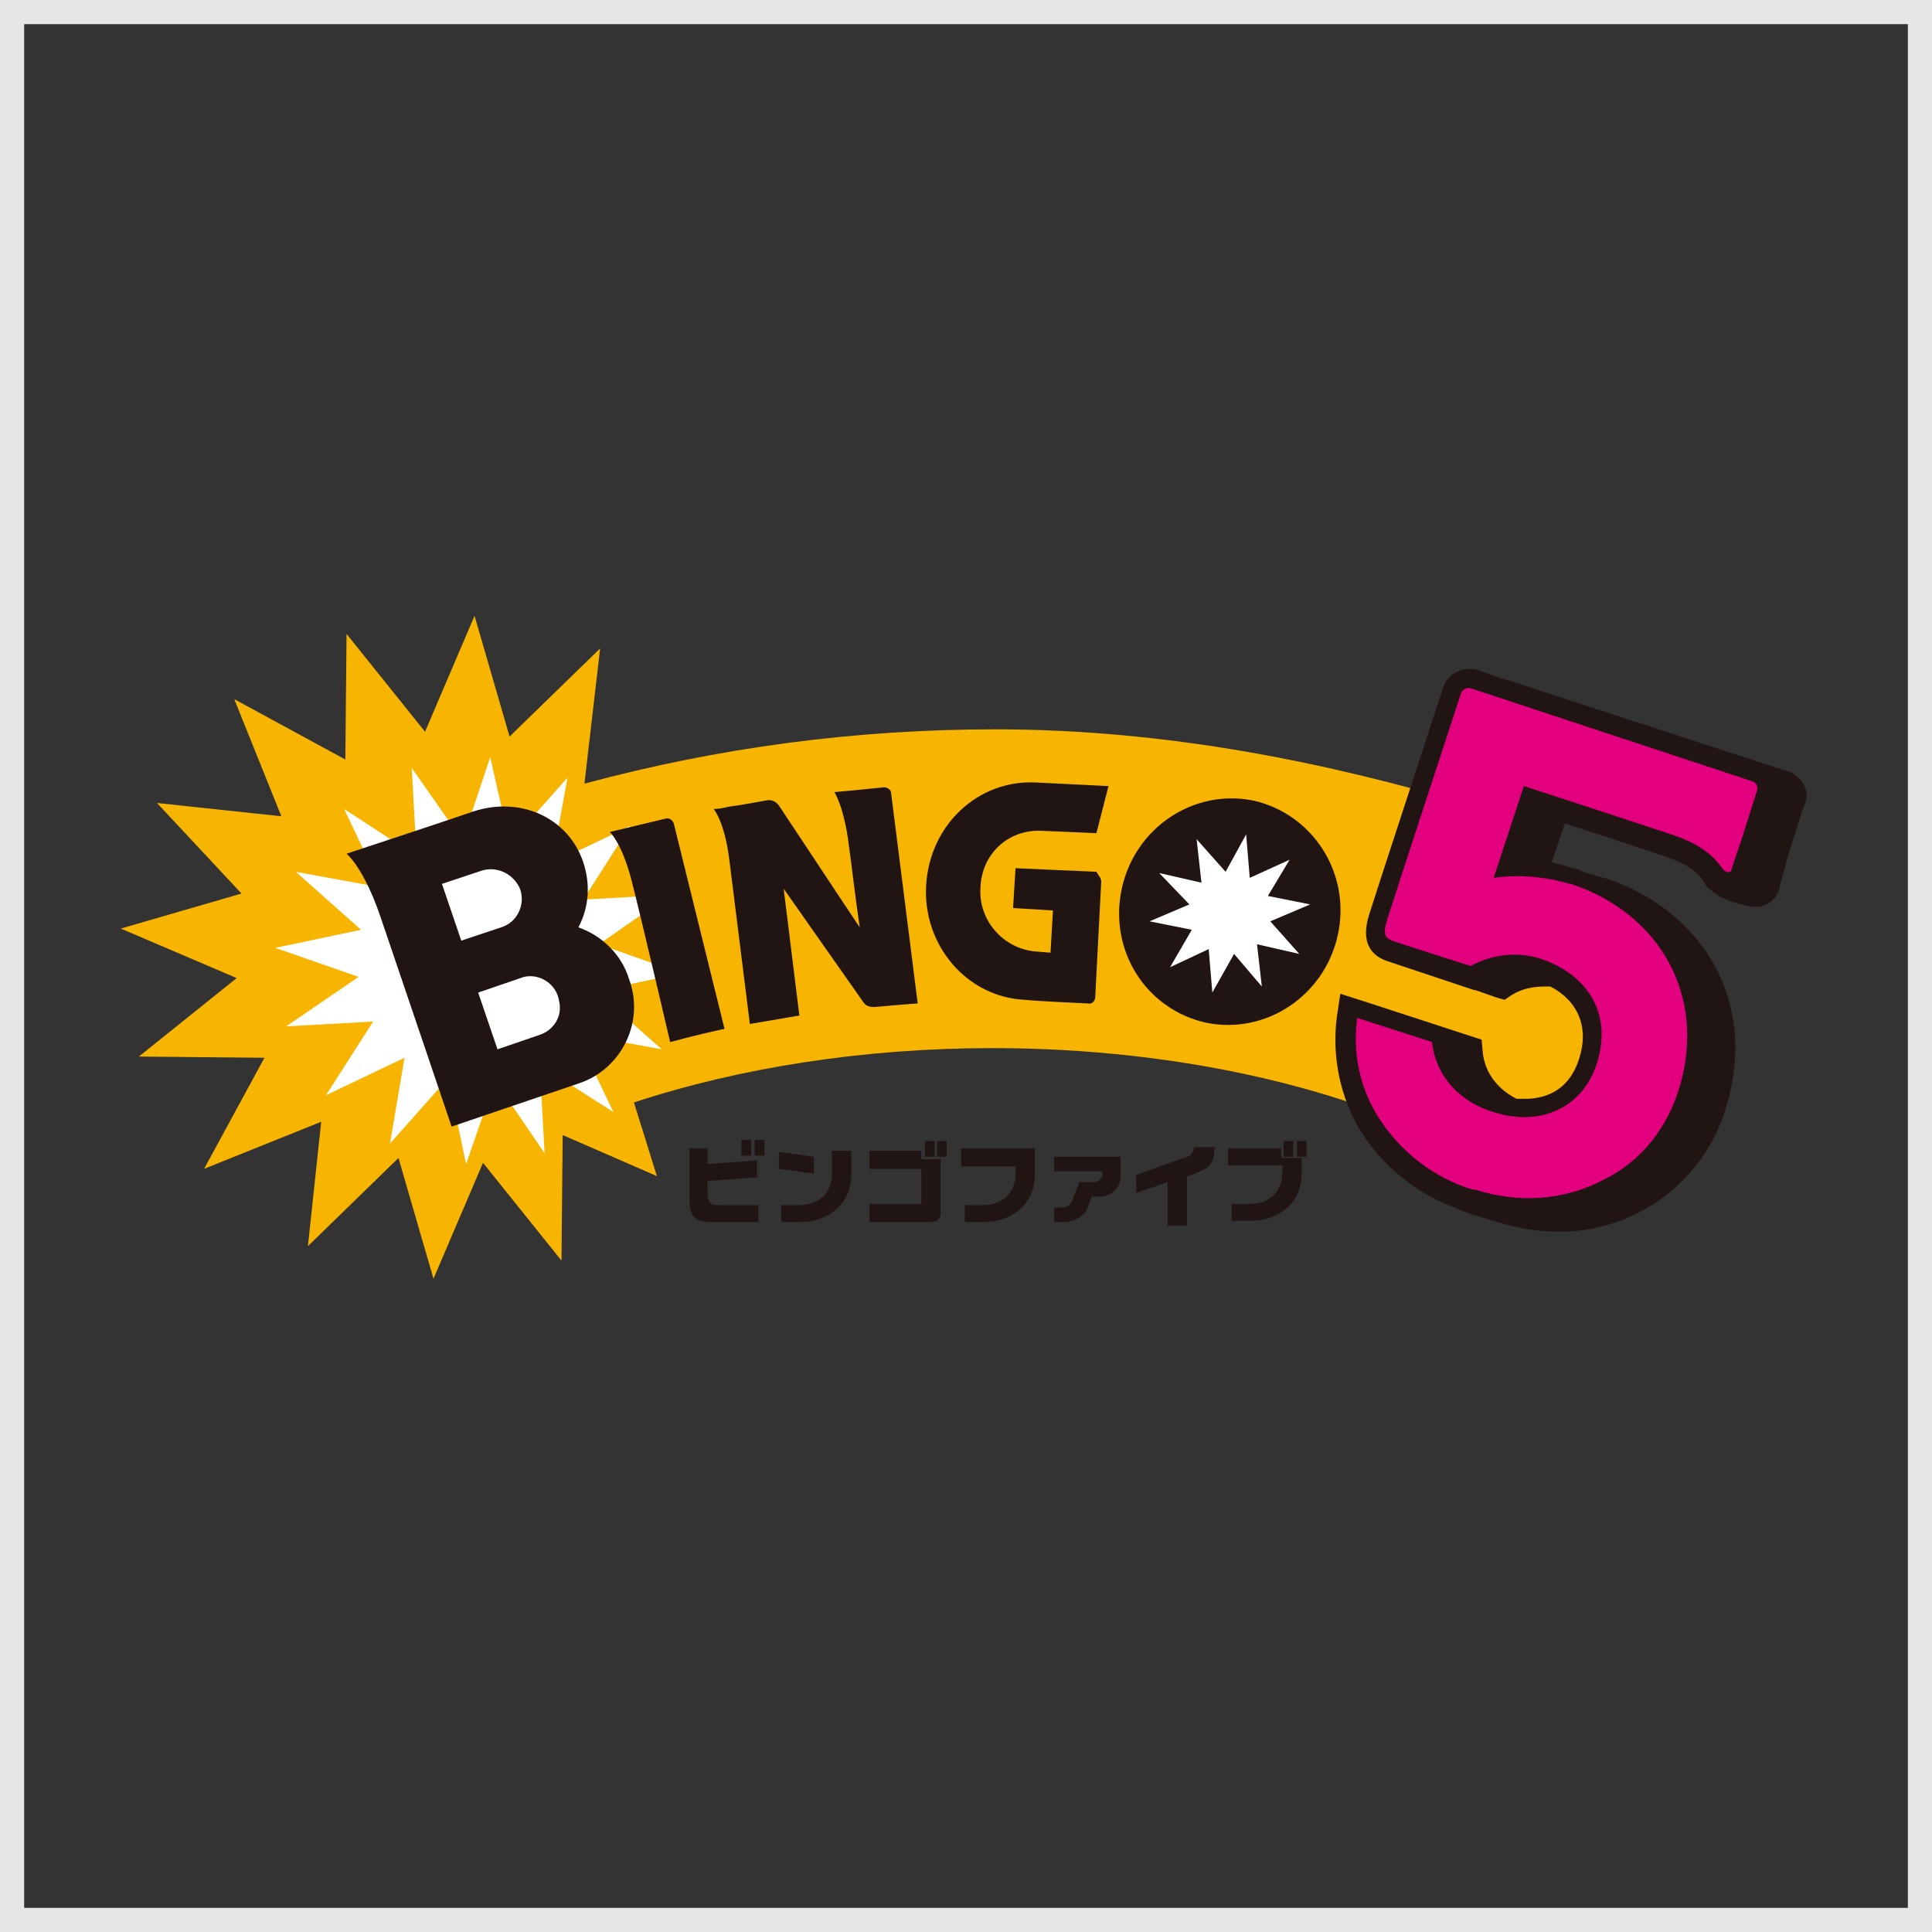 <?xml version="1.0" encoding="utf-8"?>
<!-- Generator: Adobe Illustrator 22.1.0, SVG Export Plug-In . SVG Version: 6.00 Build 0)  -->
<svg version="1.1" id="レイヤー_1" xmlns="http://www.w3.org/2000/svg" xmlns:xlink="http://www.w3.org/1999/xlink" x="0px"
	 y="0px" viewBox="0 0 160 160" style="enable-background:new 0 0 160 160;" xml:space="preserve">
<rect x="0" y="0" width="160" height="160" fill="#333333" stroke="none"/>
<style type="text/css">
	.st0{fill:#E6E6E6;}
	.st1{fill:#F7B400;}
	.st2{fill:#FFFFFF;}
	.st3{fill:#211513;}
	.st4{fill:#E3007F;}
	.st5{fill:#231815;}
</style>
<title>logo-bingo5-1x1-001</title>
<g id="レイヤー_3">
	<path class="st0" d="M158,2v156H2V2H158 M160,0H0v160h160V0z"/>
</g>
<g>
	<g>
		<path class="st1" d="M121.9,66.7c-11.8-3.5-25.1-6.3-39.5-6.3c-11.5,0-22.9,1.5-34,4.5l1.3-11.2L42.2,61l-2.9-10l-4.1,9.6
			l-6.5-8.1l-0.1,10.4l-9.2-5l3.9,9.7l-10.3-1.1L20,74l-10,2.9l9.6,4.1l-8.1,6.5l10.4,0.1l-5,9.2l9.7-3.9l-1.1,10.3l7.5-7.3l2.9,10
			l4.1-9.6l6.5,8.1l0.1-10.4l7.8,3.4l-1.9-6.1c8.8-2.9,19.1-4.5,29.7-4.5c15.7,0,30.7,3.5,41,9.6l11.3-2.3l2.9-9.7
			C131.8,80.5,122.8,67,121.9,66.7z"/>
		<polygon class="st2" points="55.5,74.1 49.6,78.2 56.4,80.6 49.4,82.1 54.8,86.9 47.7,85.6 50.8,92.1 44.7,88.2 45.1,95.5 
			41,89.5 38.6,96.4 37.1,89.3 32.3,94.7 33.5,87.6 27,90.7 30.9,84.6 23.7,85 29.7,80.9 22.8,78.5 29.9,77 24.5,72.2 31.6,73.5 
			28.5,67 34.5,70.9 34.1,63.6 38.3,69.6 40.6,62.7 42.2,69.8 47,64.4 45.7,71.5 52.2,68.4 48.3,74.5 		"/>
	</g>
	<path class="st3" d="M149.4,65c-0.3-0.5-0.8-1-1.3-1.1l-23.3-7.6c-0.1,0-0.3-0.1-0.4-0.1l-2-0.7c-0.2-0.1-0.5-0.1-0.7-0.1
		c-1,0-1.9,0.6-2.2,1.6c0,0-5.8,17.7-6.1,18.7c-0.8,2.5,0.3,3.5,1.5,3.9l7.2,2.4l0.1,0l1.7,0.6l0.7,0.2l0.6-0.4
		c0.8-0.5,1.7-0.7,2.7-0.7c0.2,0,0.3,0,0.5,0c2.3,1.2,3.2,3.4,2.4,5.9c-0.9,3-3.2,3.4-4.5,3.4c-0.2,0-0.4,0-0.7,0
		c-1.4-0.7-2.6-2-2.8-3.8l-0.1-1.1l-9.2-3l0,0l-2.5-0.8l-0.3,2c-0.4,3.3,0.3,6.6,2,9.4c1.9,3,4.7,5.2,8,6.4c0.4,0.2,0.8,0.3,1.3,0.5
		l2,0.6c1.6,0.5,3.3,0.8,5,0.8l0,0c6.5,0.1,12.3-4.3,14-10.5l0,0c2.5-8.3-1.7-16-10.1-18.8l-0.1,0c-0.5-0.1-0.9-0.3-1.4-0.4
		c-0.3-0.1-0.7-0.3-1-0.4l-0.1,0c-0.6-0.2-1.2-0.3-1.8-0.5l1.1-3.2c1.9,0.6,4.3,1.4,6.7,2.2v0l1.8,0.6c2,0.7,2.7,1.5,3.1,2.2
		c0.1,0.2,0.3,0.4,0.5,0.5c0.8,0.9,3.1,1.4,3.7,1.4c0.8,0,1.6-0.5,1.9-1.3c0,0,0.1-0.2,0.1-0.5c0.2-0.6,0.5-1.8,0.6-2.2l1.3-4.1
		C149.7,66.2,149.7,65.5,149.4,65z"/>
	<path class="st4" d="M139.1,90c2.2-7.4-1.5-14.3-9-16.8l-0.1,0c-2-0.6-4.2-0.8-6.3-0.5l2.5-7.6c0,0,7.4,2.4,12.5,4.1l0,0
		c2.3,0.8,3.3,1.8,4,2.8c0.2,0.2,0.6,0.4,0.7,0c0-0.1,0.6-1.8,0.8-2.4h0l1.3-4.1c0.1-0.3,0-0.7-0.4-0.8c0,0,0,0,0,0L121.8,57
		c-0.3-0.1-0.7,0.1-0.8,0.4c0,0,0,0,0,0c0,0-5.8,17.7-6.1,18.7c-0.3,1-0.4,1.5,0.4,1.8s6.5,2.1,6.5,2.1c1.8-1,3.9-1.2,5.8-0.6
		c3.8,1.3,5.9,4.4,4.7,8.5c-1.2,4-4.9,5.4-8.6,4.2c-2.7-0.8-4.8-2.9-5.1-5.8l-6.2-2c-0.4,2.9,0.2,5.8,1.8,8.3
		c1.8,2.8,4.5,4.9,7.7,5.9l0.2,0c3.7,1.2,7.5,0.9,10.7-0.8C135.9,96.2,138.1,93.4,139.1,90L139.1,90z"/>
	<path class="st5" d="M69,71.3C69,71.3,69.1,71.3,69,71.3C69.1,71.3,69.1,71.3,69,71.3C69,71.3,69,71.3,69,71.3z"/>
	<path class="st3" d="M63.4,66.3c-1.1,0.2-2.2,0.4-3,0.5c-0.4,0.1-0.9,0.2-1.3,0.2c0,0,0.9,1,1.3,4.2s1.7,13.6,1.7,13.6
		s1.8-0.3,4.1-0.7l-1.3-10.5l6.6,9.4c0.2,0.3,0.5,0.4,0.9,0.4c0,0,3.4-0.3,3.6-0.3l-2.2-17.4c0-0.3-0.3-0.5-0.6-0.5
		c0,0-2.9,0.3-4.1,0.4c0,0,0.8,1.2,1.2,4.4c0.2,1.4,0.5,4.1,0.9,6.8l-1.4-2.1l-5.3-8C64.2,66.3,63.8,66.2,63.4,66.3z"/>
	<path class="st3" d="M103.8,66.3c-4.9-1-9.8,2.2-10.9,7.3c-1.1,5.1,2,10,7,11.1c4.9,1,9.8-2.2,10.9-7.3
		C111.9,72.3,108.7,67.4,103.8,66.3z"/>
	<path class="st3" d="M91.2,73l-0.5,9.6c0,0.3-0.3,0.6-0.6,0.5c0,0-4.5-0.2-5.2-0.3c-4.8-0.2-8.5-4.5-8.2-9.5c0.3-5,4.3-8.7,9-8.5
		l6.1,0.3l-1,3.9l-4.6-0.2c-2.7-0.1-4.9,1.9-5,4.7c-0.2,2.7,1.9,5.1,4.6,5.3l1.2,0.1l0.2-3.5l-3.3-0.2l0.2-3.3l6.7,0.3
		C90.9,72.4,91.2,72.7,91.2,73z"/>
	<polygon class="st2" points="107.6,79 104.1,78.2 104.5,81.7 102.2,79 100.4,82.2 100.1,78.6 96.9,80.1 98.7,77 95.2,76.3 
		98.5,74.9 96,72.3 99.5,73.1 99.1,69.5 101.5,72.2 103.2,69.1 103.5,72.7 106.8,71.2 105,74.2 108.5,74.9 105.2,76.3 	"/>
	<path class="st3" d="M47.9,76.8c0.9-1.7,1-3.6,0.4-5.4c-1.2-3.6-5.1-5.5-9.1-4.2c-2.3,0.8-7.8,2.6-10.5,3.5c0,0,1.4,1.1,2.8,5.2
		c1.4,4.1,5.9,17.4,5.9,17.4l10.6-3.6c3.5-1.2,5.4-5.1,4.1-8.6C51.5,79.1,49.9,77.5,47.9,76.8z M36.6,73.2l3.3-1.1
		c1.3-0.4,2.7,0.3,3.2,1.6c0.4,1.3-0.3,2.7-1.6,3.1l-3.3,1.1L36.6,73.2z M44.7,85.7l-3.5,1.2l-1.6-4.7l3.8-1.3
		c1.3-0.3,2.7,0.6,2.9,2C46.6,84.1,45.9,85.3,44.7,85.7z"/>
	<path class="st3" d="M60,85.2l-4.2-17c-0.1-0.3-0.4-0.5-0.7-0.4l-4.6,1.1c0,0,1,0.9,1.8,4c0.8,3.1,3.2,13.4,3.2,13.4
		S57.7,85.7,60,85.2"/>
	<g>
		<path class="st3" d="M58.8,99.6c-0.1-0.2-0.2-0.4-0.2-0.6v-1.2l4.1-0.3v-1.4l-4.1,0.3v-1.3h-1.5v4.4c0,1.3,0.6,1.7,1.7,1.7h4v-1.4
			h-3.3C59.3,99.8,59,99.8,58.8,99.6z"/>
		<rect x="62.5" y="94.4" class="st3" width="0.8" height="1.3"/>
		<rect x="61.4" y="94.4" class="st3" width="0.8" height="1.3"/>
		<path class="st3" d="M76.3,95.3H72v1.5h4.3v2.9H72v1.5h5.1c0.4,0,0.8-0.2,0.8-0.7V96h-1.6V95.3z"/>
		<path class="st3" d="M98,95.9l-3.9,1.4v1.5l2.6-0.9v3.6h1.6v-4.1l0.1,0c1.9-0.7,2.1-0.9,2.2-2.4h-1.7C98.7,95.7,98.7,95.7,98,95.9
			z"/>
		<polygon class="st3" points="67.4,95.8 64.5,95.4 64.5,96.8 67.4,97.2 		"/>
		<rect x="77.6" y="94.5" class="st3" width="0.8" height="1.3"/>
		<rect x="76.6" y="94.5" class="st3" width="0.8" height="1.3"/>
		<rect x="107.4" y="94.5" class="st3" width="0.8" height="1.3"/>
		<rect x="106.3" y="94.5" class="st3" width="0.8" height="1.3"/>
		<path class="st3" d="M79.6,96.6h4.5v0.6c0,1.6-1.1,2.6-2.7,2.6h-1.5v1.4h1.6c2.3,0,4.2-1.5,4.2-3.9v-2.2h-6.1L79.6,96.6z"/>
		<path class="st3" d="M68.9,97.2c0,1.6-1.1,2.6-2.7,2.6h-1.5v1.4h1.6c2.3,0,4.2-1.5,4.2-3.9v-2h-1.6V97.2z"/>
		<path class="st3" d="M106.1,95.1h-4.4v1.4h4.5v0.6c0,1.6-1.1,2.6-2.7,2.6h-1.5v1.4h1.6c2.3,0,4.2-1.5,4.2-3.9v-1.3h-1.7V95.1z"/>
		<path class="st3" d="M87.3,97h4v0.3c0,0.4-0.5,0.6-0.7,0.6h-1.2l-0.6,1.5c-0.1,0.4-0.5,0.6-0.9,0.6h-0.6v1.2h0.9
			c0.7,0,1.4-0.4,1.8-1l0.4-1.1H91c1,0,1.8-0.7,1.8-1.7v-1.6h-5.5V97z"/>
	</g>
</g>
</svg>
